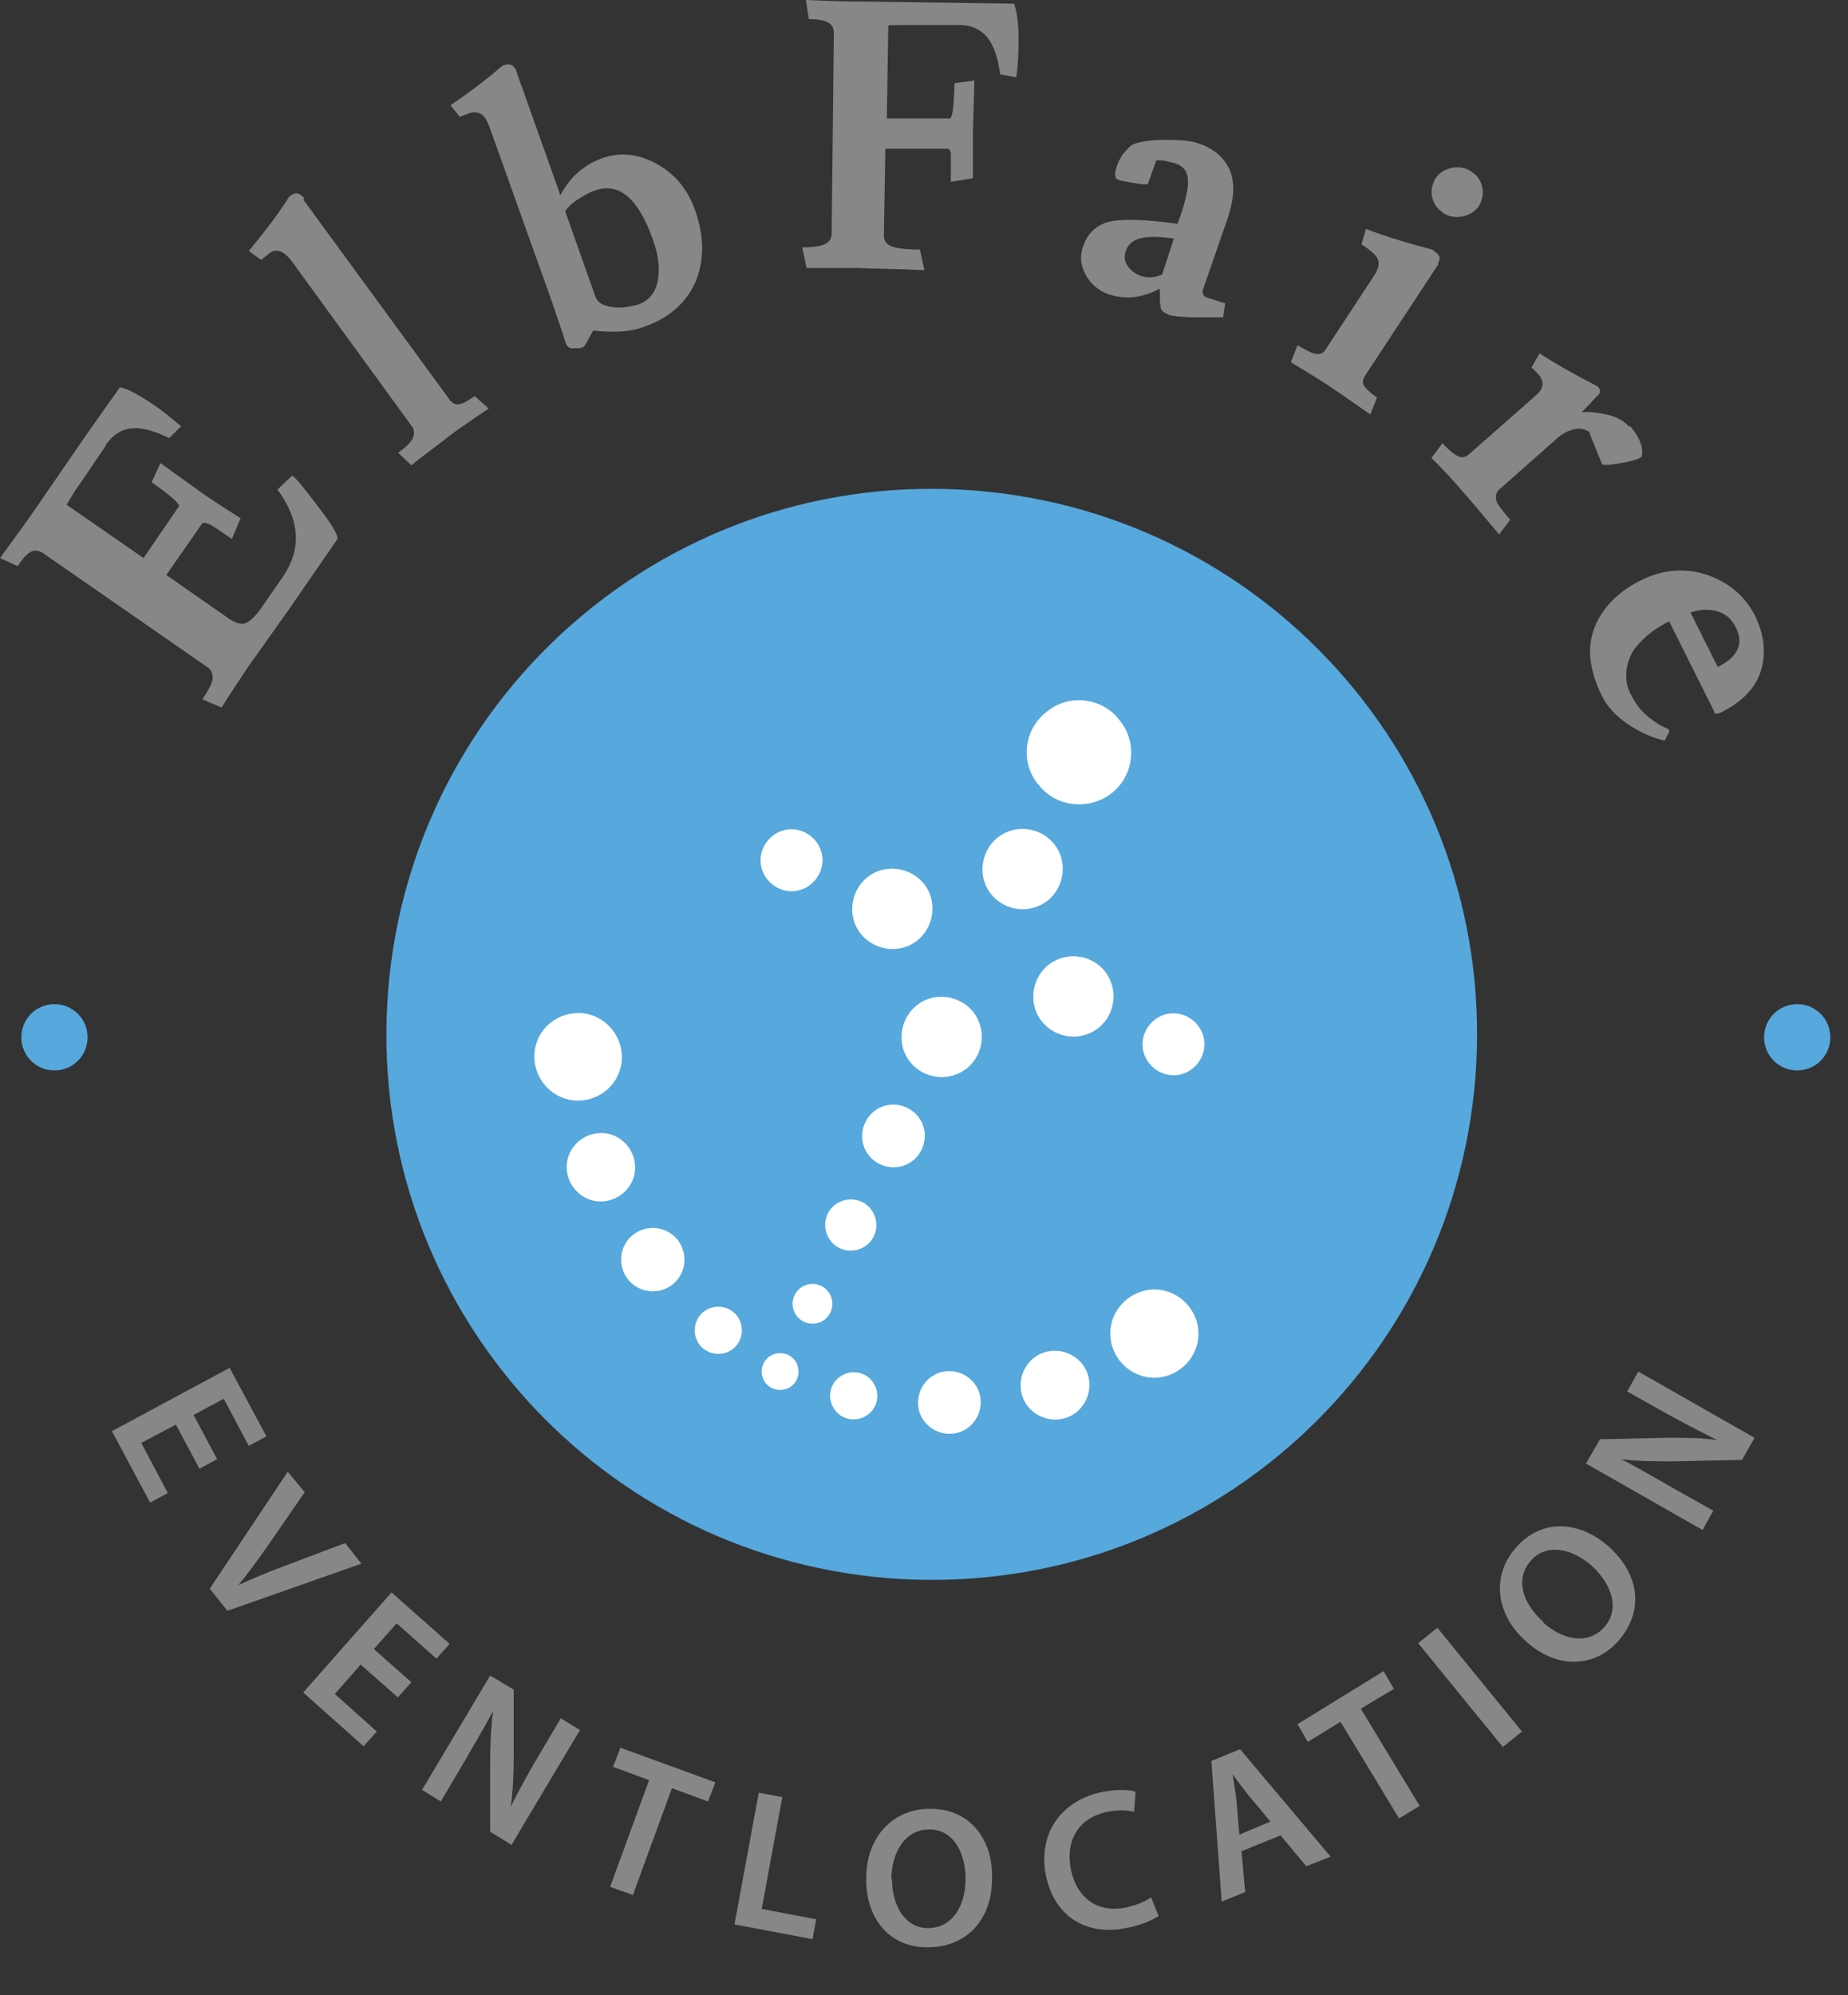 <?xml version="1.0" encoding="UTF-8"?>
<svg id="Ebene_1" xmlns="http://www.w3.org/2000/svg" version="1.1" viewBox="0 0 251.1 271">
  <rect x="0" y="0" width="251.1" height="271" fill="#333333" stroke="none"/>
  <!-- Generator: Adobe Illustrator 29.5.1, SVG Export Plug-In . SVG Version: 2.1.0 Build 141)  -->
  <path d="M7.4,145.4c2.5,0,4.5-2,4.5-4.5s-2-4.5-4.5-4.5-4.5,2-4.5,4.5,2,4.5,4.5,4.5h0Z" fill="#56a8dd"/>
  <path d="M244.2,145.4c2.5,0,4.5-2,4.5-4.5s-2-4.5-4.5-4.5-4.5,2-4.5,4.5,2,4.5,4.5,4.5h0Z" fill="#56a8dd"/>
  <path d="M126.3,214.6c40.9.2,74.2-32.8,74.4-73.8.2-40.9-32.8-74.2-73.8-74.4-40.9-.2-74.2,32.8-74.4,73.8-.2,40.9,32.8,74.2,73.8,74.4h0Z" fill="#56a8dd"/>
  <path d="M78.5,149.5c3.3,0,6-2.6,6-5.9,0-3.3-2.7-6-5.9-6-3.3,0-6,2.6-6,5.9,0,3.3,2.7,6,5.9,6h0Z" fill="#fff"/>
  <path d="M81.6,163.2c2.6,0,4.7-2.1,4.7-4.6,0-2.6-2.1-4.7-4.6-4.7-2.6,0-4.7,2.1-4.7,4.6,0,2.6,2.1,4.7,4.6,4.7h0Z" fill="#fff"/>
  <path d="M88.7,175.4c2.4,0,4.3-1.9,4.3-4.3,0-2.4-1.9-4.3-4.3-4.3-2.4,0-4.3,1.9-4.3,4.3,0,2.4,1.9,4.3,4.3,4.3h0Z" fill="#fff"/>
  <path d="M97.6,183.9c1.8,0,3.2-1.4,3.2-3.2,0-1.8-1.4-3.2-3.2-3.2-1.8,0-3.2,1.4-3.2,3.2,0,1.8,1.4,3.2,3.2,3.2h0Z" fill="#fff"/>
  <path d="M106,188.8c1.4,0,2.5-1.1,2.5-2.5s-1.1-2.5-2.5-2.5c-1.4,0-2.5,1.1-2.5,2.5,0,1.4,1.1,2.5,2.5,2.5h0Z" fill="#fff"/>
  <path d="M110.4,179.8c1.5,0,2.7-1.2,2.7-2.7,0-1.5-1.2-2.7-2.7-2.7-1.5,0-2.7,1.2-2.7,2.7,0,1.5,1.2,2.7,2.7,2.7h0Z" fill="#fff"/>
  <path d="M152.2,184.9c-2.1-2.6-1.7-6.3.9-8.4,2.6-2.1,6.3-1.7,8.4.9,2.1,2.6,1.7,6.3-.9,8.4-2.6,2.1-6.3,1.7-8.4-.9h0Z" fill="#fff"/>
  <path d="M139.7,191.1c-1.6-2-1.3-4.9.7-6.6,2-1.6,4.9-1.3,6.6.7,1.6,2,1.3,4.9-.7,6.6-2,1.6-4.9,1.3-6.6-.7h0Z" fill="#fff"/>
  <path d="M125.7,193.2c-1.5-1.8-1.2-4.5.6-6s4.5-1.2,6,.6,1.2,4.5-.6,6c-1.8,1.5-4.5,1.2-6-.6h0Z" fill="#fff"/>
  <path d="M113.5,191.6c-1.1-1.4-.9-3.4.5-4.5,1.4-1.1,3.4-.9,4.5.5,1.1,1.4.9,3.4-.5,4.5-1.4,1.1-3.4.9-4.5-.5h0Z" fill="#fff"/>
  <path d="M141.1,106.6c-2.5-3-2-7.5,1.1-9.9,3-2.5,7.5-2,9.9,1.1,2.5,3,2,7.5-1,9.9s-7.5,2-9.9-1h0Z" fill="#fff"/>
  <path d="M134.7,121.5c-1.9-2.3-1.5-5.8.8-7.7,2.4-1.9,5.8-1.5,7.7.8,1.9,2.3,1.5,5.8-.8,7.7-2.4,1.9-5.8,1.5-7.7-.8h0Z" fill="#fff"/>
  <path d="M118.1,157c-1.5-1.8-1.2-4.5.6-6s4.5-1.2,6,.6c1.5,1.8,1.2,4.5-.6,6s-4.5,1.2-6-.6h0Z" fill="#fff"/>
  <path d="M112.9,168.6c-1.2-1.5-1-3.7.5-4.9,1.5-1.2,3.7-1,4.9.5,1.2,1.5,1,3.7-.5,4.9-1.5,1.2-3.7,1-4.9-.5h0Z" fill="#fff"/>
  <path d="M117,126.9c-1.9-2.3-1.5-5.8.8-7.7s5.8-1.5,7.7.8,1.5,5.8-.8,7.7-5.8,1.5-7.7-.8h0Z" fill="#fff"/>
  <path d="M141.6,138.8c-1.9-2.3-1.5-5.8.8-7.7,2.4-1.9,5.8-1.5,7.7.8,1.9,2.4,1.5,5.8-.8,7.7-2.4,1.9-5.8,1.5-7.7-.8h0Z" fill="#fff"/>
  <path d="M104.3,119.5c-1.5-1.8-1.2-4.4.6-5.9,1.8-1.5,4.4-1.2,5.9.6,1.5,1.8,1.2,4.4-.6,5.9s-4.4,1.2-5.9-.6h0Z" fill="#fff"/>
  <path d="M156.2,144.5c-1.5-1.8-1.2-4.4.6-5.9,1.8-1.5,4.4-1.2,5.9.6,1.5,1.8,1.2,4.4-.6,5.9-1.8,1.5-4.4,1.2-5.9-.6h0Z" fill="#fff"/>
  <path d="M123.7,144.3c-1.9-2.3-1.5-5.8.8-7.7,2.3-1.9,5.8-1.5,7.7.8,1.9,2.4,1.5,5.8-.8,7.7-2.4,1.9-5.8,1.5-7.7-.8h0Z" fill="#fff"/>
  <path d="M14.4,60.5l-3.6,5.3-.7,1c-.7,1.2-1.1,1.8-1,1.8l10.4,7.2,4.8-7c.2-.3-1-1.4-3.7-3.3l1.2-2.6,5.7,4.1c1.6,1.1,3.3,2.2,5.2,3.4l-1.2,2.8c-1.6-1.1-2.6-1.8-3.1-2-.5-.2-.8-.3-1,0l-4.8,6.9,8.6,6c.9.6,1.7.8,2.3.5.6-.3,1.4-1.1,2.2-2.3l2.7-3.9c2.6-3.8,2.4-7.7-.7-11.9l2-1.9c.5.3,1.7,1.8,3.6,4.3,1.9,2.5,2.8,4,2.5,4.4l-6.7,9.7-5.4,7.6c-1,1.5-2.2,3.3-3.6,5.5l-2.6-1.1c.9-1.4,1.4-2.3,1.4-2.9,0-.6-.2-1.1-.6-1.4l-22.5-15.6c-.5-.3-1-.4-1.5-.2s-1.2.9-1.9,2L0,75.8c2.4-3.3,3.8-5.2,4.2-5.8l7.5-10.9,4.6-6.5c1,.2,2.3.9,4,2s3.1,2.3,4.3,3.3l-1.6,1.6c-2.1-1-3.9-1.5-5.2-1.3-1.3.1-2.5.9-3.4,2.2h0Z" fill="#878787"/>
  <path d="M41.2,27.1l19.9,27.2c.3.4.7.7,1.2.6.5,0,1.2-.4,2.2-1.1l1.9,1.7c-3,2-5,3.4-6.1,4.3s-2.6,1.9-4.4,3.4l-1.8-1.7c1.1-.8,1.8-1.5,2-2s.2-1,0-1.4l-16.3-22.4c-.7-1-1.4-1.5-1.9-1.6s-1,0-1.4.4c-.4.3-.8.6-1,.8l-1.7-1.2c2.4-2.9,4.2-5.3,5.5-7.4.5-.4.9-.5,1.2-.4.3.1.6.3.9.7h0Z" fill="#878787"/>
  <path d="M76.1,26.6c1.3-2.5,3.2-4.2,5.7-5.1,2.5-.9,5-.6,7.5.8s4.2,3.5,5.2,6.4c1.2,3.5,1.2,6.7,0,9.6-1.3,2.9-3.6,4.9-7,6.1-1.9.7-4.2.8-6.9.5l-1,1.8c-.2.4-.5.6-1,.6h-.6c-.6.1-1-.2-1.2-.9s-.8-2.5-1.8-5.4l-8.4-23.5c-.4-1.2-.9-1.9-1.4-2.1-.5-.2-1-.2-1.5,0-.5.2-.9.3-1.2.5l-1.3-1.6c2.7-1.8,5-3.6,7.1-5.4.6-.2,1-.2,1.3,0,.3.2.5.5.6.9l5.9,16.6h0ZM80.9,40.3c.3.8,1,1.2,2.2,1.4,1.2.2,2.3,0,3.5-.3,1.6-.5,2.5-1.7,2.8-3.4.3-1.7,0-3.5-.7-5.5-2-5.6-4.6-7.8-7.9-6.6-.7.2-1.5.7-2.3,1.2s-1.4,1.1-1.7,1.6l4.1,11.6h0Z" fill="#878787"/>
  <path d="M132.4,10.9l-.2,7c0,1.9,0,4,0,6.3l-3,.5c0-1.9,0-3.2,0-3.7,0-.5-.2-.8-.5-.8h-8.4c0-.1-.2,11.8-.2,11.8,0,.7.3,1.1.9,1.4.6.3,2,.5,4,.5l.6,2.8c-4.1-.2-7.1-.2-9.1-.3-2,0-4.3,0-6.9,0l-.6-2.8c1.6,0,2.7-.2,3.2-.5.5-.3.8-.7.8-1.3l.3-27.3c0-.6-.2-1.1-.7-1.4s-1.4-.5-2.7-.5L109.5,0c4.1.2,6.5.2,7.1.2l21.2.3c.4,1.2.6,2.8.6,4.8,0,2-.1,3.8-.3,5.2l-2.2-.4c-.3-2.3-.9-4-1.8-5.1-.9-1-2.1-1.6-3.7-1.6h-7.6c-1.4,0-2.1,0-2.1.1l-.2,12.6h8.5c.4.1.6-1.5.7-4.8l2.9-.4h0Z" fill="#878787"/>
  <path d="M166.5,41l-.3,2.1c-.6,0-1.9,0-3.8,0s-3.1-.2-3.5-.3c-.4-.2-.7-.3-.9-.5s-.3-.4-.3-.7c0-.3-.1-.5-.1-.7,0-.2,0-.5,0-.9,0-.5,0-.7,0-.8-2.4,1.3-4.7,1.5-6.9.8-1.4-.5-2.5-1.4-3.2-2.7-.7-1.3-.8-2.6-.3-3.9.6-1.8,1.9-2.9,3.6-3.3,1.8-.4,4.8-.3,9.2.3l.6-1.7c.6-1.9.9-3.3.8-4.4s-.7-1.8-1.7-2.1-1.9-.5-2.6-.4l-1.1,3.1c0,.2-.6.2-1.7,0-1.1-.2-1.9-.3-2.4-.5s-.5-.8-.1-2c.2-.5.5-1.1.9-1.6.4-.5.8-.9,1.1-1.1.8-.4,2.3-.7,4.4-.7,2.2,0,3.7.1,4.7.5,2.1.7,3.5,2,4.2,3.6.7,1.7.6,3.8-.2,6.3l-3.4,9.8c-.2.6,0,1,.4,1.2l1.3.4,1.2.4h0ZM154.8,32.4c-.9.3-1.5.8-1.8,1.6-.3.8-.2,1.5.2,2.1.4.6,1,1.1,1.9,1.4.9.3,1.8.2,2.8-.2l1.6-4.9c-2.2-.3-3.7-.3-4.6,0h0Z" fill="#878787"/>
  <path d="M195.5,35.8l-10,15.2c-.3.5-.4.9-.2,1.3.2.4.8,1,1.8,1.7l-.9,2.3c-2.9-2-5-3.5-6.1-4.2s-2.7-1.7-4.7-2.9l.9-2.3c1.2.7,2,1.1,2.6,1.2.5,0,.9-.1,1.2-.6l6.7-10.2c.4-.7.6-1.3.5-1.8-.1-.6-.7-1.2-1.7-1.9l-.6-.4.6-2.1c2.9,1.1,5.9,2,9,2.8.6.4.9.7,1,1,0,.2,0,.6-.3,1h0ZM196.1,28.9c-.8-.5-1.3-1.2-1.5-2.1-.2-.9,0-1.7.4-2.5.5-.8,1.3-1.3,2.3-1.5,1-.2,1.9,0,2.6.5.8.5,1.3,1.2,1.5,2.1.2.9,0,1.7-.4,2.5-.5.8-1.3,1.3-2.3,1.5-1,.2-1.9,0-2.7-.5h0Z" fill="#878787"/>
  <path d="M221.4,57.8c1.4,1.5,1.9,3,1.7,4.2-.3.3-.9.5-1.8.7-.9.2-1.7.3-2.4.4s-1.1,0-1.2,0l-1.7-4.2v-.2c-.6-.4-1.3-.6-2.1-.4s-1.7.6-2.5,1.4l-7.7,6.8c-.4.4-.5.8-.4,1.4s.8,1.4,1.9,2.7l-1.5,2c-2.3-2.7-4-4.8-5.1-6-1.1-1.3-2.5-2.8-4.1-4.4l1.5-2c.9,1,1.7,1.6,2.2,1.8.5.2.9.1,1.3-.2l9.2-8.1c.6-.5.9-1.1.9-1.5s-.2-1-.6-1.4c-.4-.4-.7-.7-.9-.9l1.1-1.9c1.8,1.2,4.4,2.7,7.9,4.5.4.4.4.8.1,1.1s-.7.7-1.2,1.3c-.6.6-.9.9-1.1,1.1.9-.1,2,0,3.4.3s2.4.9,3.1,1.7h0Z" fill="#878787"/>
  <path d="M233,96.8l-6.2-12.4c-1.8.9-3.3,2-4.5,3.5-.7.8-1.1,1.9-1.3,3.1-.1,1.2,0,2.4.7,3.5.6,1.2,1.3,2.1,2.3,2.9,1,.8,1.7,1.2,2.2,1.4.5.2.7.4.6.6l-.6,1.2c-1.8-.4-3.5-1.2-5.1-2.3-1.6-1.1-2.8-2.4-3.5-3.9-1.6-3.3-2-6.3-1-9,1-2.7,3.1-4.9,6.2-6.5,3.2-1.6,6.2-1.8,9.2-.8,2.9,1,5.1,2.9,6.4,5.4,1.3,2.6,1.6,5.1.9,7.5-.7,2.4-2.5,4.3-5.5,5.8-.5.2-.8.2-.9,0h0ZM233.4,90.6c2.8-1.4,3.6-3.2,2.4-5.5-.6-1.1-1.4-1.8-2.6-2.1-1.2-.3-2.4-.2-3.5.2l3.7,7.4h0Z" fill="#878787"/>
  <g isolation="isolate">
    <g isolation="isolate">
      <path d="M27.1,199.5l-3.2-6-4.7,2.5,3.6,6.8-2.4,1.3-5.2-9.7,16-8.6,5,9.3-2.4,1.3-3.4-6.4-4.1,2.2,3.2,6-2.4,1.3Z" fill="#878787"/>
    </g>
  </g>
  <g isolation="isolate">
    <g isolation="isolate">
      <path d="M28.5,215.8l10.6-15.9,2.3,2.8-4.9,7.1c-1.4,2-2.7,3.8-4.1,5.5h0c2-.9,4.1-1.8,6.3-2.6l8.2-3.1,2.2,2.8-18.2,6.4-2.4-3Z" fill="#878787"/>
    </g>
  </g>
  <g isolation="isolate">
    <g isolation="isolate">
      <path d="M54.1,230.6l-5.1-4.5-3.5,4,5.7,5.1-1.8,2-8.2-7.3,12-13.6,7.9,7-1.8,2-5.4-4.8-3.1,3.5,5.1,4.5-1.8,2Z" fill="#878787"/>
    </g>
  </g>
  <g isolation="isolate">
    <g isolation="isolate">
      <path d="M57.3,243.2l9.3-15.6,3.2,1.9v9.1c0,2.4-.1,4.7-.4,6.8h0c1.1-2.2,2.2-4.2,3.6-6.6l3.2-5.4,2.6,1.6-9.3,15.6-2.9-1.8v-9.3c0-2.3.1-4.9.4-7.1h0c-1.1,2.1-2.3,4.1-3.8,6.7l-3.3,5.6-2.6-1.6Z" fill="#878787"/>
    </g>
  </g>
  <g isolation="isolate">
    <g isolation="isolate">
      <path d="M88.2,241.8l-4.9-1.8,1-2.6,12.9,4.7-1,2.6-4.9-1.8-5.3,14.5-3.1-1.1,5.3-14.5Z" fill="#878787"/>
    </g>
  </g>
  <g isolation="isolate">
    <g isolation="isolate">
      <path d="M103,243.5l3.3.6-2.8,15.2,7.4,1.4-.5,2.7-10.6-2,3.3-17.9Z" fill="#878787"/>
    </g>
  </g>
  <g isolation="isolate">
    <g isolation="isolate">
      <path d="M134.8,255.1c0,6.1-3.9,9.5-8.9,9.4-5.1,0-8.3-4-8.2-9.4,0-5.6,3.7-9.5,8.8-9.4,5.3,0,8.4,4.2,8.3,9.3ZM121.2,255.2c0,3.7,1.8,6.7,4.9,6.7,3.2,0,5.1-2.9,5.1-6.7,0-3.4-1.6-6.7-4.9-6.7-3.3,0-5.1,3-5.2,6.7Z" fill="#878787"/>
    </g>
  </g>
  <g isolation="isolate">
    <g isolation="isolate">
      <path d="M157.5,260.2c-.7.5-2.3,1.3-4.5,1.7-5.7,1.1-9.8-1.8-10.9-7.2-1.1-5.9,2.3-10.2,7.7-11.3,2.1-.4,3.8-.3,4.5,0l-.2,2.7c-.9-.2-2.1-.3-3.6,0-3.6.7-5.8,3.5-5,7.8.8,3.9,3.6,6,7.5,5.2,1.3-.3,2.7-.8,3.4-1.4l1,2.5Z" fill="#878787"/>
    </g>
  </g>
  <g isolation="isolate">
    <g isolation="isolate">
      <path d="M168.7,251.6l.5,5.4-3.2,1.3-1.4-19.1,3.9-1.6,12.3,14.6-3.3,1.3-3.5-4.2-5.4,2.2ZM172.6,247.4l-3-3.6c-.7-.9-1.5-1.9-2.1-2.8h0c.1,1.1.4,2.4.5,3.5l.4,4.7,4.3-1.8Z" fill="#878787"/>
    </g>
  </g>
  <g isolation="isolate">
    <g isolation="isolate">
      <path d="M182.1,233.9l-4.4,2.7-1.4-2.4,11.7-7.2,1.4,2.4-4.5,2.7,8,13.2-2.8,1.7-8-13.2Z" fill="#878787"/>
    </g>
  </g>
  <g isolation="isolate">
    <g isolation="isolate">
      <path d="M195.3,221.1l11.5,14.1-2.6,2.1-11.5-14.1,2.6-2.1Z" fill="#878787"/>
    </g>
  </g>
  <g isolation="isolate">
    <g isolation="isolate">
      <path d="M218.5,210c4.6,4.1,4.7,9.1,1.4,12.9-3.4,3.8-8.5,3.7-12.5.1-4.2-3.7-4.8-9-1.4-12.8,3.5-4,8.6-3.6,12.5-.2ZM209.7,220.4c2.8,2.5,6.2,3,8.3.6,2.1-2.4,1.1-5.7-1.7-8.3-2.6-2.3-6.1-3.2-8.3-.7-2.2,2.5-1.1,5.8,1.7,8.3Z" fill="#878787"/>
    </g>
  </g>
  <g isolation="isolate">
    <g isolation="isolate">
      <path d="M231.3,207.8l-15.8-9,1.9-3.3,9.1-.2c2.4,0,4.7,0,6.8.3h0c-2.2-1.1-4.3-2.2-6.7-3.5l-5.5-3.1,1.5-2.7,15.8,9-1.7,3-9.3.2c-2.3,0-4.9,0-7.1-.3h0c2.1,1.1,4.2,2.3,6.8,3.8l5.7,3.2-1.5,2.7Z" fill="#878787"/>
    </g>
  </g>
</svg>